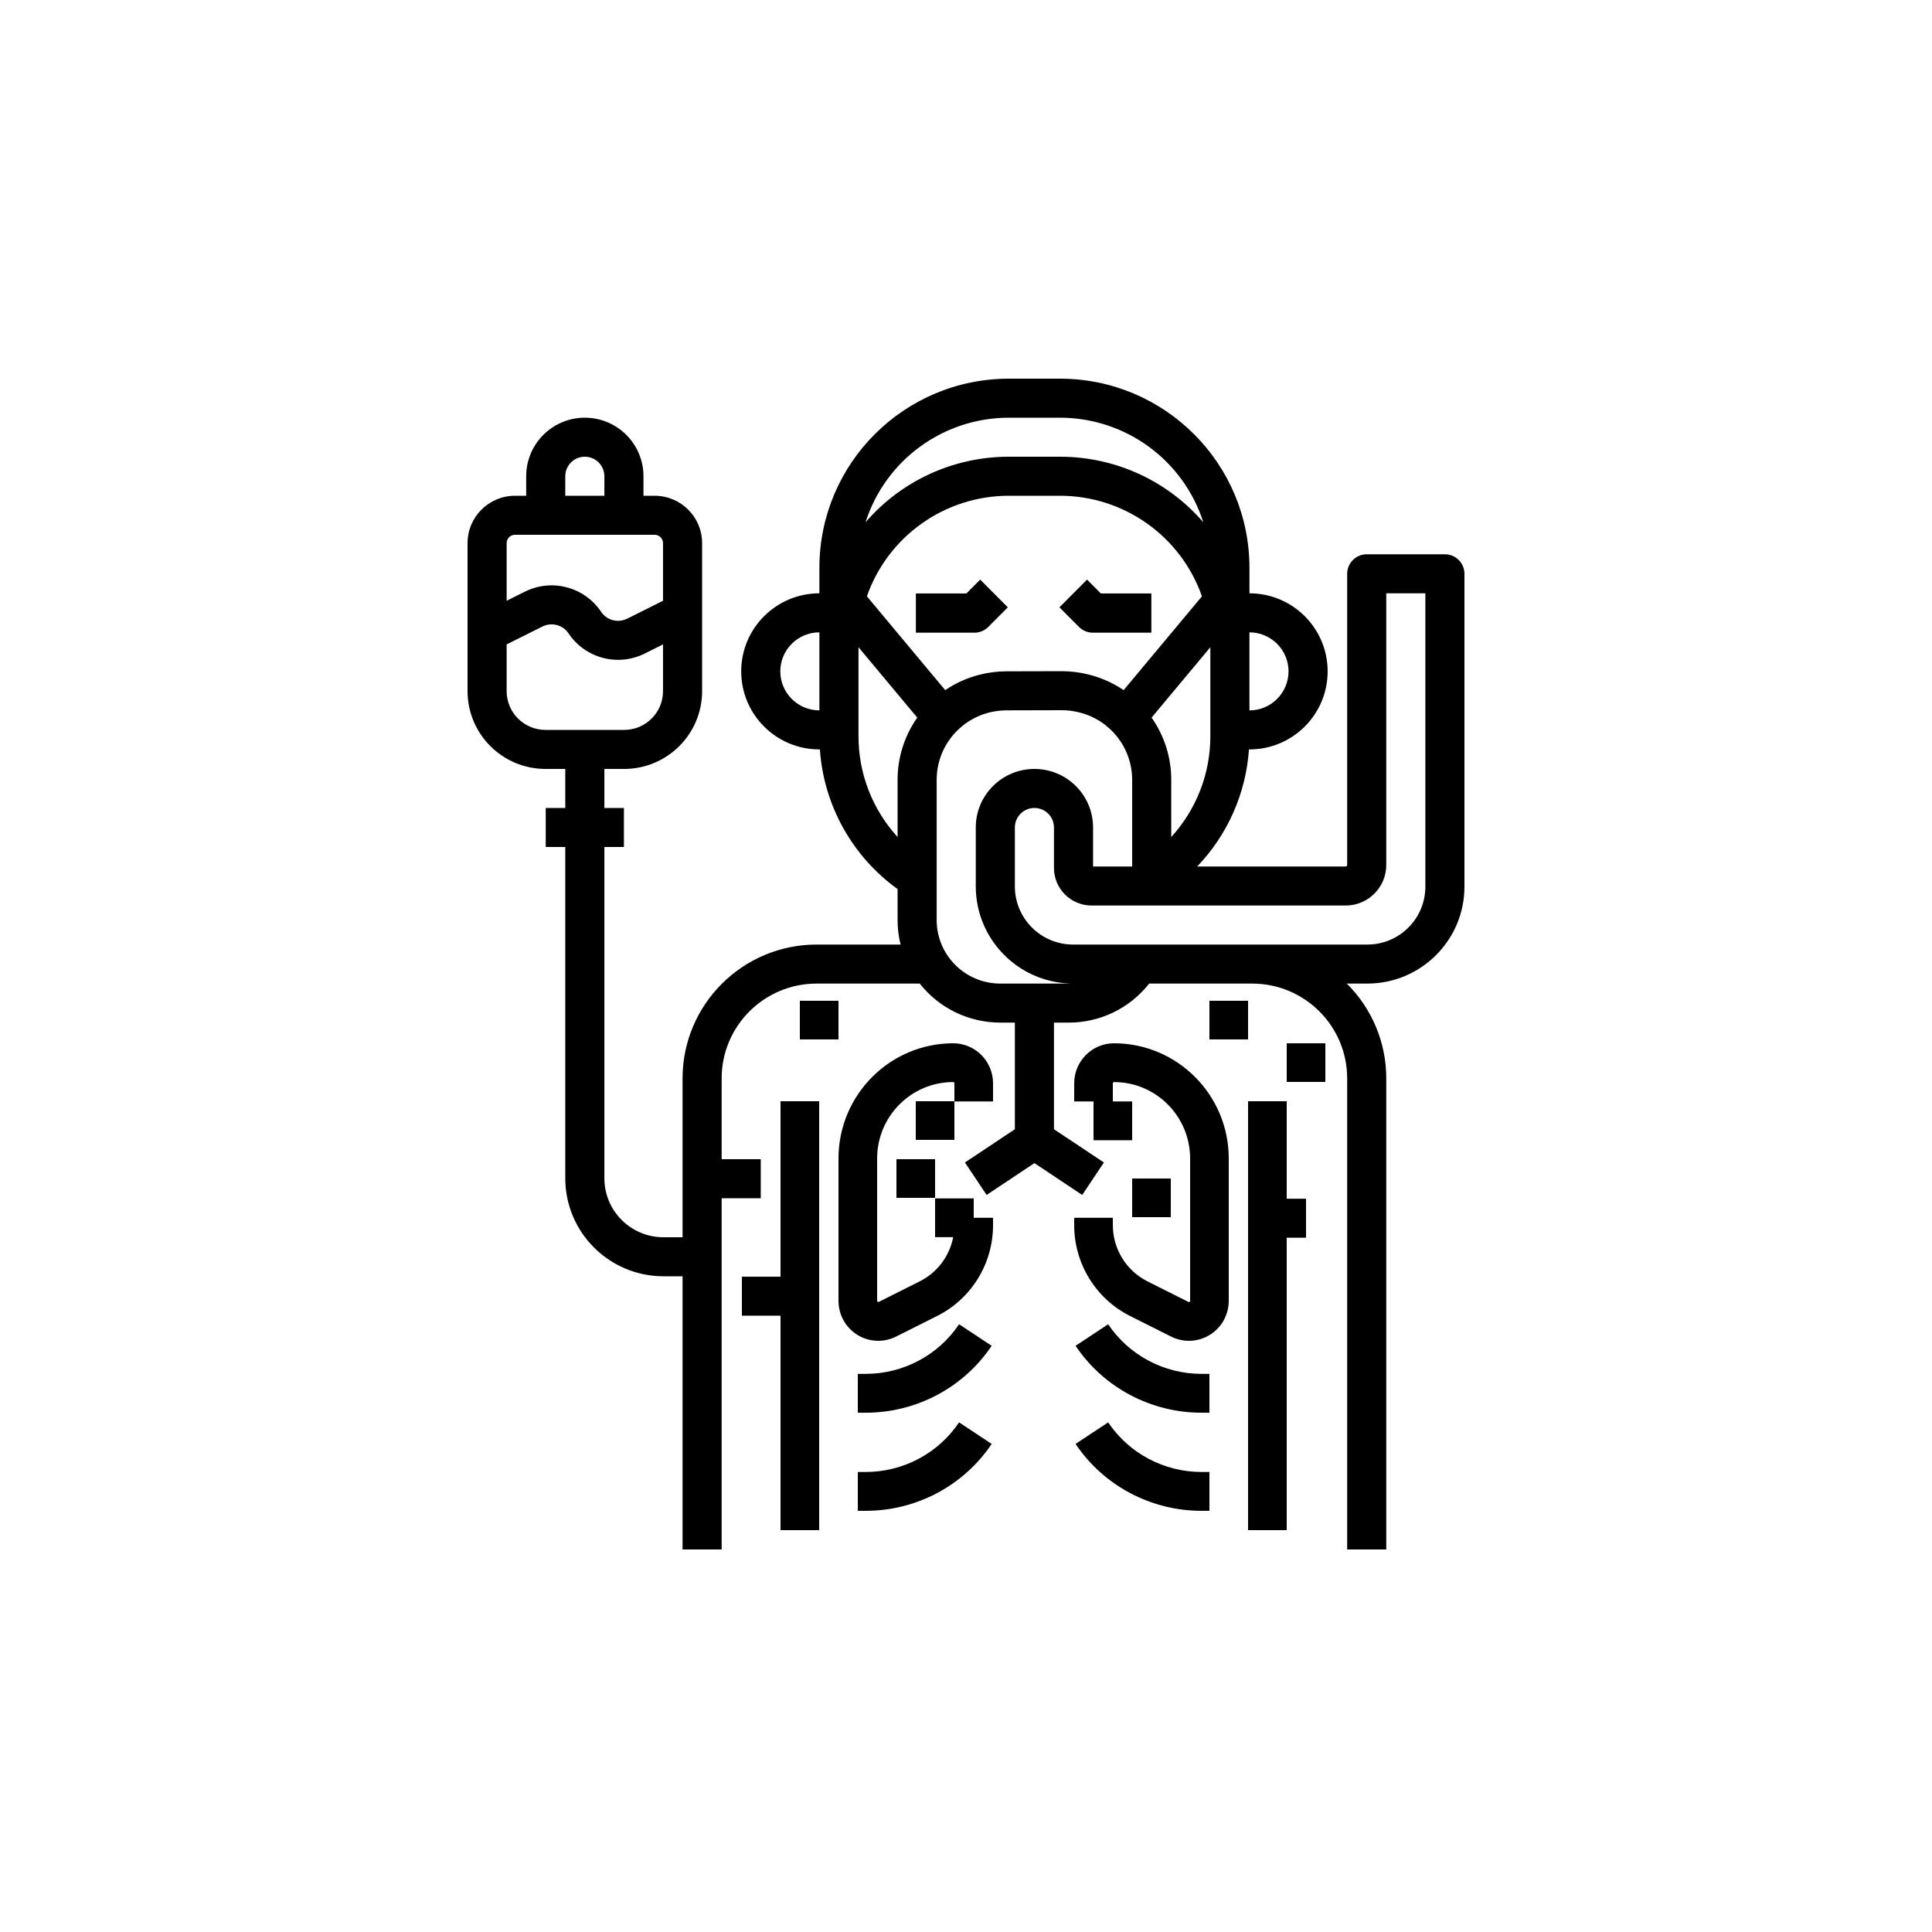 <svg xmlns="http://www.w3.org/2000/svg" width="500" height="500" viewBox="0 0 500 500">
  <defs>
    <filter id="icon-infectious-a">
      <feColorMatrix in="SourceGraphic" values="0 0 0 0 1 0 0 0 0 1 0 0 0 0 1 0 0 0 1 0"/>
    </filter>
  </defs>
  <g fill="none" fill-rule="evenodd" filter="url(#icon-infectious-a)">
    <g transform="translate(120.763 98)">
      <polygon fill="#000" fill-rule="nonzero" points="81.237 232.409 71.237 232.409 71.237 242.5 81.237 242.5 81.237 298 91.237 298 91.237 187 81.237 187"/>
      <polygon fill="#000" fill-rule="nonzero" points="212.237 187 202.237 187 202.237 298 212.237 298 212.237 222.318 217.237 222.318 217.237 212.227 212.237 212.227"/>
      <path fill="#000" fill-rule="nonzero" d="M167.544,172 C161.855,172.007 157.244,176.634 157.237,182.344 L157.237,187.055 L162.238,187.055 L162.238,197.091 L172.238,197.091 L172.238,187.055 L167.238,187.055 L167.238,182.344 C167.238,182.174 167.375,182.037 167.544,182.036 C178.415,182.048 187.225,190.891 187.237,201.802 L187.237,238.656 C187.238,238.763 187.183,238.862 187.092,238.918 C187.002,238.974 186.889,238.979 186.794,238.931 L176.258,233.643 C170.715,230.886 167.216,225.205 167.238,218.996 L167.238,217.164 L157.237,217.164 L157.237,218.996 C157.204,229.01 162.846,238.172 171.785,242.62 L182.322,247.908 C185.517,249.511 189.311,249.34 192.35,247.455 C195.388,245.57 197.237,242.241 197.237,238.656 L197.237,201.802 C197.219,185.35 183.936,172.018 167.544,172 L167.544,172 Z"/>
      <rect width="10" height="10" x="111.237" y="202" fill="#000" fill-rule="nonzero"/>
      <rect width="10" height="10" x="172.237" y="207" fill="#000" fill-rule="nonzero"/>
      <path fill="#000" fill-rule="nonzero" d="M131.237,212.141 L121.237,212.141 L121.237,222.176 L125.925,222.176 C124.959,227.148 121.74,231.385 117.217,233.635 L106.681,238.922 C106.586,238.97 106.473,238.965 106.383,238.909 C106.292,238.853 106.237,238.754 106.237,238.647 L106.237,201.798 C106.249,190.888 115.059,182.047 125.931,182.035 C126.1,182.036 126.236,182.173 126.237,182.342 L126.237,187.053 L136.237,187.053 L136.237,182.342 C136.231,176.633 131.62,172.006 125.931,172 C109.539,172.018 96.256,185.349 96.237,201.798 L96.237,238.648 C96.229,242.236 98.077,245.571 101.118,247.458 C104.16,249.344 107.959,249.511 111.153,247.899 L121.69,242.611 C130.629,238.164 136.271,229.003 136.237,218.99 L136.237,217.158 L131.237,217.158 L131.237,212.141 Z"/>
      <rect width="10" height="10" x="116.237" y="187" fill="#000" fill-rule="nonzero"/>
      <rect width="10" height="10" x="86.237" y="161" fill="#000" fill-rule="nonzero"/>
      <rect width="10" height="10" x="192.237" y="161" fill="#000" fill-rule="nonzero"/>
      <rect width="10" height="10" x="212.237" y="172" fill="#000" fill-rule="nonzero"/>
      <path fill="#000" fill-rule="nonzero" d="M253.179,45.45 L232.943,45.45 C230.149,45.45 227.884,47.711 227.884,50.5 L227.884,125.866 C227.884,126.078 227.712,126.25 227.499,126.25 L189.062,126.25 C196.945,118.027 201.688,107.305 202.468,95.95 L202.595,95.95 C213.77,95.95 222.83,86.906 222.83,75.75 C222.83,64.594 213.77,55.55 202.595,55.55 L202.595,48.904 C202.564,21.906 180.646,0.028 153.601,0 L140.286,0 C113.242,0.031 91.327,21.908 91.296,48.904 L91.296,55.55 C80.121,55.55 71.061,64.594 71.061,75.75 C71.061,86.906 80.121,95.95 91.296,95.95 L91.423,95.95 C92.415,110.381 99.783,123.624 111.531,132.091 L111.531,140.122 C111.532,142.255 111.791,144.379 112.302,146.45 L90.558,146.45 C71.418,146.473 55.908,161.957 55.884,181.063 L55.884,222.2 L50.921,222.2 C42.491,222.191 35.659,215.371 35.649,206.955 L35.649,121.2 L40.708,121.2 L40.708,111.1 L35.649,111.1 L35.649,101 L40.784,101 C51.912,100.987 60.931,91.985 60.943,80.876 L60.943,42.559 C60.936,35.792 55.443,30.308 48.664,30.3 L45.767,30.3 L45.767,25.25 C45.767,16.883 38.972,10.1 30.59,10.1 C22.209,10.1 15.414,16.883 15.414,25.25 L15.414,30.3 L12.516,30.3 C5.738,30.308 0.245,35.791 0.237,42.558 L0.237,80.874 C0.249,91.984 9.268,100.987 20.397,101 L25.531,101 L25.531,111.1 L20.473,111.1 L20.473,121.2 L25.531,121.2 L25.531,206.955 C25.549,220.945 36.906,232.283 50.921,232.3 L55.884,232.3 L55.884,303 L66.002,303 L66.002,212.1 L76.12,212.1 L76.12,202 L66.002,202 L66.002,181.063 C66.017,167.531 77.003,156.565 90.558,156.55 L117.264,156.55 C122.294,162.927 129.975,166.649 138.106,166.65 L141.884,166.65 L141.884,194.248 L128.961,202.848 L134.573,211.252 L146.943,203.019 L159.314,211.252 L164.926,202.848 L152.002,194.248 L152.002,166.65 L155.781,166.65 C163.921,166.672 171.616,162.945 176.637,156.55 L203.328,156.55 C216.884,156.565 227.869,167.531 227.884,181.063 L227.884,303 L238.002,303 L238.002,181.063 C238.008,171.859 234.329,163.033 227.783,156.55 L233.12,156.55 C246.986,156.534 258.222,145.318 258.237,131.477 L258.237,50.5 C258.237,47.711 255.972,45.45 253.179,45.45 Z M25.531,25.25 C25.531,22.461 27.796,20.2 30.59,20.2 C33.384,20.2 35.649,22.461 35.649,25.25 L35.649,30.3 L25.531,30.3 L25.531,25.25 Z M12.516,40.4 L48.664,40.4 C49.857,40.401 50.825,41.366 50.826,42.558 L50.826,57.479 L41.543,62.115 C39.165,63.298 36.276,62.532 34.799,60.327 C30.488,53.889 22.055,51.653 15.113,55.108 L10.355,57.479 L10.355,42.558 C10.356,41.366 11.323,40.401 12.516,40.4 L12.516,40.4 Z M10.355,80.876 L10.355,68.771 L19.637,64.138 C22.016,62.955 24.904,63.721 26.381,65.926 C30.69,72.368 39.126,74.604 46.068,71.145 L50.826,68.771 L50.826,80.876 C50.819,86.409 46.327,90.893 40.784,90.9 L20.397,90.9 C14.854,90.893 10.362,86.409 10.355,80.876 Z M123.854,80.602 L103.589,56.328 C109.048,40.756 123.76,30.321 140.286,30.3 L153.601,30.3 C170.127,30.322 184.839,40.756 190.298,56.328 L170.033,80.602 C167.294,78.747 164.248,77.387 161.037,76.586 L160.819,76.532 C158.606,75.981 156.334,75.702 154.053,75.701 L153.98,75.701 C150.19,75.711 143.518,75.73 139.721,75.737 C137.402,75.741 135.093,76.027 132.844,76.589 C129.634,77.389 126.591,78.747 123.854,80.602 L123.854,80.602 Z M182.355,118.62 L182.355,103.836 C182.361,98.067 180.584,92.437 177.266,87.714 L192.473,69.501 L192.473,92.499 C192.491,102.163 188.881,111.482 182.355,118.62 L182.355,118.62 Z M212.708,75.75 C212.701,81.325 208.175,85.843 202.59,85.85 L202.59,65.65 C208.175,65.657 212.701,70.175 212.708,75.75 L212.708,75.75 Z M140.286,10.1 L153.601,10.1 C170.53,10.122 185.505,21.06 190.648,37.161 C181.362,26.392 167.835,20.199 153.601,20.2 L140.286,20.2 C126.052,20.199 112.525,26.392 103.238,37.161 C108.381,21.06 123.357,10.122 140.286,10.1 L140.286,10.1 Z M81.179,75.75 C81.185,70.175 85.711,65.657 91.296,65.65 L91.296,85.85 C85.711,85.843 81.185,81.325 81.179,75.75 L81.179,75.75 Z M101.414,92.496 L101.414,69.501 L116.621,87.717 C113.304,92.439 111.526,98.068 111.531,103.836 L111.531,118.62 C105.005,111.481 101.395,102.161 101.414,92.496 L101.414,92.496 Z M138.106,156.55 C129.022,156.54 121.66,149.191 121.649,140.122 L121.649,103.836 C121.64,95.579 127.271,88.381 135.297,86.387 C136.749,86.024 138.241,85.839 139.738,85.837 C143.537,85.83 150.214,85.811 154.005,85.801 L154.052,85.801 C155.509,85.801 156.961,85.98 158.374,86.334 L158.592,86.387 C166.617,88.381 172.247,95.58 172.237,103.836 L172.237,126.25 L162.12,126.25 L162.12,116.15 C162.12,107.783 155.325,101 146.943,101 C138.562,101 131.767,107.783 131.767,116.15 L131.767,131.408 C131.785,145.031 142.66,156.167 156.302,156.532 C156.129,156.537 155.956,156.548 155.781,156.548 L138.106,156.55 Z M248.12,131.477 C248.11,139.742 241.4,146.441 233.12,146.45 L156.953,146.45 C148.635,146.441 141.894,139.712 141.884,131.408 L141.884,116.15 C141.884,113.361 144.149,111.1 146.943,111.1 C149.737,111.1 152.002,113.361 152.002,116.15 L152.002,126.629 C152.007,131.995 156.364,136.345 161.74,136.35 L227.499,136.35 C233.297,136.343 237.995,131.653 238.002,125.866 L238.002,55.55 L248.12,55.55 L248.12,131.477 Z"/>
      <path fill="#000" fill-rule="nonzero" d="M140.058,59.176 L132.91,52 L129.336,55.588 L116.265,55.588 L116.265,65.736 L131.429,65.736 C132.77,65.736 134.056,65.201 135.004,64.25 L140.058,59.176 Z M162.045,65.736 L177.21,65.736 L177.21,55.588 L164.139,55.588 L160.565,52 L153.416,59.176 L158.471,64.25 C159.419,65.201 160.705,65.736 162.045,65.736 Z M103.237,257.557 L101.237,257.557 L101.237,267.61 L103.237,267.61 C116.36,267.624 128.617,261.122 135.884,250.293 L127.445,244.717 C122.057,252.747 112.968,257.567 103.237,257.557 L103.237,257.557 Z M103.237,282.948 L101.237,282.948 L101.237,293 L103.237,293 C116.36,293.014 128.617,286.512 135.884,275.684 L127.445,270.107 C122.057,278.137 112.968,282.958 103.237,282.948 L103.237,282.948 Z M166.029,244.717 L157.591,250.293 C164.858,261.122 177.115,267.623 190.237,267.61 L192.237,267.61 L192.237,257.557 L190.237,257.557 C180.507,257.568 171.418,252.747 166.029,244.717 L166.029,244.717 Z M166.029,270.107 L157.591,275.684 C164.858,286.512 177.115,293.014 190.237,293 L192.237,293 L192.237,282.948 L190.237,282.948 C180.507,282.958 171.418,278.137 166.029,270.107 L166.029,270.107 Z"/>
    </g>
  </g>
</svg>
